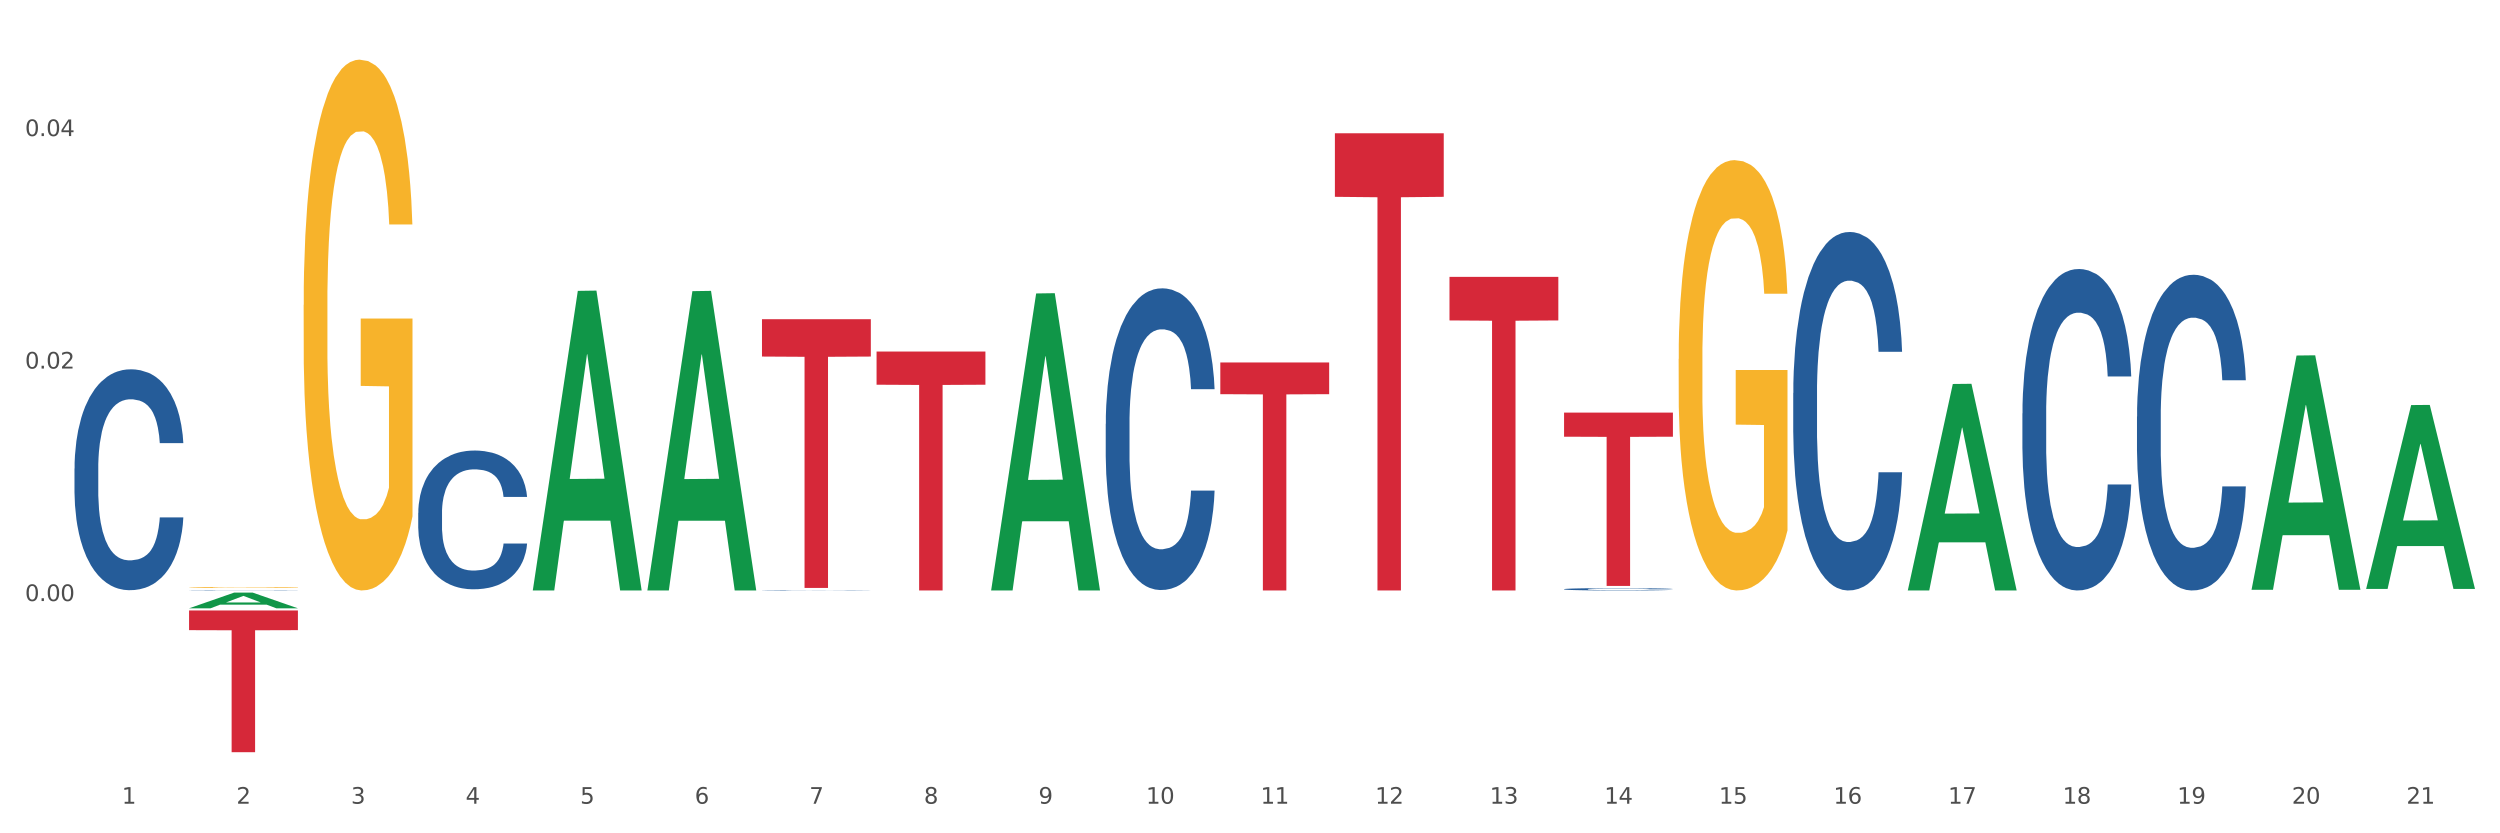 <?xml version="1.0" encoding="utf-8" standalone="no"?>
<!DOCTYPE svg PUBLIC "-//W3C//DTD SVG 1.1//EN"
  "http://www.w3.org/Graphics/SVG/1.1/DTD/svg11.dtd">
<svg xmlns:xlink="http://www.w3.org/1999/xlink" width="1080pt" height="360pt" viewBox="0 0 1080 360" xmlns="http://www.w3.org/2000/svg" version="1.1">
 <rect x="0" y="0" width="1080" height="360" fill="#333333" stroke="none"/>
 <defs>
  <style type="text/css">*{stroke-linejoin: round; stroke-linecap: butt}</style>
 </defs>
 <g id="figure_1">
  <g id="patch_1">
   <path d="M 0 360 
L 1080 360 
L 1080 0 
L 0 0 
z
" style="fill: #ffffff; stroke: #ffffff; stroke-linejoin: miter"/>
  </g>
  <g id="axes_1">
   <g id="matplotlib.axis_1">
    <g id="xtick_1">
     <g id="text_1">
      <!-- 1 -->
      <g style="fill: #4d4d4d" transform="translate(52.633 347.204) scale(0.096 -0.096)">
       <defs>
        <path id="DejaVuSans-31" d="M 794 531 
L 1825 531 
L 1825 4091 
L 703 3866 
L 703 4441 
L 1819 4666 
L 2450 4666 
L 2450 531 
L 3481 531 
L 3481 0 
L 794 0 
L 794 531 
z
" transform="scale(0.016)"/>
       </defs>
       <use xlink:href="#DejaVuSans-31"/>
      </g>
     </g>
    </g>
    <g id="xtick_2">
     <g id="text_2">
      <!-- 2 -->
      <g style="fill: #4d4d4d" transform="translate(102.133 347.204) scale(0.096 -0.096)">
       <defs>
        <path id="DejaVuSans-32" d="M 1228 531 
L 3431 531 
L 3431 0 
L 469 0 
L 469 531 
Q 828 903 1448 1529 
Q 2069 2156 2228 2338 
Q 2531 2678 2651 2914 
Q 2772 3150 2772 3378 
Q 2772 3750 2511 3984 
Q 2250 4219 1831 4219 
Q 1534 4219 1204 4116 
Q 875 4013 500 3803 
L 500 4441 
Q 881 4594 1212 4672 
Q 1544 4750 1819 4750 
Q 2544 4750 2975 4387 
Q 3406 4025 3406 3419 
Q 3406 3131 3298 2873 
Q 3191 2616 2906 2266 
Q 2828 2175 2409 1742 
Q 1991 1309 1228 531 
z
" transform="scale(0.016)"/>
       </defs>
       <use xlink:href="#DejaVuSans-32"/>
      </g>
     </g>
    </g>
    <g id="xtick_3">
     <g id="text_3">
      <!-- 3 -->
      <g style="fill: #4d4d4d" transform="translate(151.633 347.204) scale(0.096 -0.096)">
       <defs>
        <path id="DejaVuSans-33" d="M 2597 2516 
Q 3050 2419 3304 2112 
Q 3559 1806 3559 1356 
Q 3559 666 3084 287 
Q 2609 -91 1734 -91 
Q 1441 -91 1130 -33 
Q 819 25 488 141 
L 488 750 
Q 750 597 1062 519 
Q 1375 441 1716 441 
Q 2309 441 2620 675 
Q 2931 909 2931 1356 
Q 2931 1769 2642 2001 
Q 2353 2234 1838 2234 
L 1294 2234 
L 1294 2753 
L 1863 2753 
Q 2328 2753 2575 2939 
Q 2822 3125 2822 3475 
Q 2822 3834 2567 4026 
Q 2313 4219 1838 4219 
Q 1578 4219 1281 4162 
Q 984 4106 628 3988 
L 628 4550 
Q 988 4650 1302 4700 
Q 1616 4750 1894 4750 
Q 2613 4750 3031 4423 
Q 3450 4097 3450 3541 
Q 3450 3153 3228 2886 
Q 3006 2619 2597 2516 
z
" transform="scale(0.016)"/>
       </defs>
       <use xlink:href="#DejaVuSans-33"/>
      </g>
     </g>
    </g>
    <g id="xtick_4">
     <g id="text_4">
      <!-- 4 -->
      <g style="fill: #4d4d4d" transform="translate(201.133 347.204) scale(0.096 -0.096)">
       <defs>
        <path id="DejaVuSans-34" d="M 2419 4116 
L 825 1625 
L 2419 1625 
L 2419 4116 
z
M 2253 4666 
L 3047 4666 
L 3047 1625 
L 3713 1625 
L 3713 1100 
L 3047 1100 
L 3047 0 
L 2419 0 
L 2419 1100 
L 313 1100 
L 313 1709 
L 2253 4666 
z
" transform="scale(0.016)"/>
       </defs>
       <use xlink:href="#DejaVuSans-34"/>
      </g>
     </g>
    </g>
    <g id="xtick_5">
     <g id="text_5">
      <!-- 5 -->
      <g style="fill: #4d4d4d" transform="translate(250.633 347.204) scale(0.096 -0.096)">
       <defs>
        <path id="DejaVuSans-35" d="M 691 4666 
L 3169 4666 
L 3169 4134 
L 1269 4134 
L 1269 2991 
Q 1406 3038 1543 3061 
Q 1681 3084 1819 3084 
Q 2600 3084 3056 2656 
Q 3513 2228 3513 1497 
Q 3513 744 3044 326 
Q 2575 -91 1722 -91 
Q 1428 -91 1123 -41 
Q 819 9 494 109 
L 494 744 
Q 775 591 1075 516 
Q 1375 441 1709 441 
Q 2250 441 2565 725 
Q 2881 1009 2881 1497 
Q 2881 1984 2565 2268 
Q 2250 2553 1709 2553 
Q 1456 2553 1204 2497 
Q 953 2441 691 2322 
L 691 4666 
z
" transform="scale(0.016)"/>
       </defs>
       <use xlink:href="#DejaVuSans-35"/>
      </g>
     </g>
    </g>
    <g id="xtick_6">
     <g id="text_6">
      <!-- 6 -->
      <g style="fill: #4d4d4d" transform="translate(300.134 347.204) scale(0.096 -0.096)">
       <defs>
        <path id="DejaVuSans-36" d="M 2113 2584 
Q 1688 2584 1439 2293 
Q 1191 2003 1191 1497 
Q 1191 994 1439 701 
Q 1688 409 2113 409 
Q 2538 409 2786 701 
Q 3034 994 3034 1497 
Q 3034 2003 2786 2293 
Q 2538 2584 2113 2584 
z
M 3366 4563 
L 3366 3988 
Q 3128 4100 2886 4159 
Q 2644 4219 2406 4219 
Q 1781 4219 1451 3797 
Q 1122 3375 1075 2522 
Q 1259 2794 1537 2939 
Q 1816 3084 2150 3084 
Q 2853 3084 3261 2657 
Q 3669 2231 3669 1497 
Q 3669 778 3244 343 
Q 2819 -91 2113 -91 
Q 1303 -91 875 529 
Q 447 1150 447 2328 
Q 447 3434 972 4092 
Q 1497 4750 2381 4750 
Q 2619 4750 2861 4703 
Q 3103 4656 3366 4563 
z
" transform="scale(0.016)"/>
       </defs>
       <use xlink:href="#DejaVuSans-36"/>
      </g>
     </g>
    </g>
    <g id="xtick_7">
     <g id="text_7">
      <!-- 7 -->
      <g style="fill: #4d4d4d" transform="translate(349.634 347.204) scale(0.096 -0.096)">
       <defs>
        <path id="DejaVuSans-37" d="M 525 4666 
L 3525 4666 
L 3525 4397 
L 1831 0 
L 1172 0 
L 2766 4134 
L 525 4134 
L 525 4666 
z
" transform="scale(0.016)"/>
       </defs>
       <use xlink:href="#DejaVuSans-37"/>
      </g>
     </g>
    </g>
    <g id="xtick_8">
     <g id="text_8">
      <!-- 8 -->
      <g style="fill: #4d4d4d" transform="translate(399.134 347.204) scale(0.096 -0.096)">
       <defs>
        <path id="DejaVuSans-38" d="M 2034 2216 
Q 1584 2216 1326 1975 
Q 1069 1734 1069 1313 
Q 1069 891 1326 650 
Q 1584 409 2034 409 
Q 2484 409 2743 651 
Q 3003 894 3003 1313 
Q 3003 1734 2745 1975 
Q 2488 2216 2034 2216 
z
M 1403 2484 
Q 997 2584 770 2862 
Q 544 3141 544 3541 
Q 544 4100 942 4425 
Q 1341 4750 2034 4750 
Q 2731 4750 3128 4425 
Q 3525 4100 3525 3541 
Q 3525 3141 3298 2862 
Q 3072 2584 2669 2484 
Q 3125 2378 3379 2068 
Q 3634 1759 3634 1313 
Q 3634 634 3220 271 
Q 2806 -91 2034 -91 
Q 1263 -91 848 271 
Q 434 634 434 1313 
Q 434 1759 690 2068 
Q 947 2378 1403 2484 
z
M 1172 3481 
Q 1172 3119 1398 2916 
Q 1625 2713 2034 2713 
Q 2441 2713 2670 2916 
Q 2900 3119 2900 3481 
Q 2900 3844 2670 4047 
Q 2441 4250 2034 4250 
Q 1625 4250 1398 4047 
Q 1172 3844 1172 3481 
z
" transform="scale(0.016)"/>
       </defs>
       <use xlink:href="#DejaVuSans-38"/>
      </g>
     </g>
    </g>
    <g id="xtick_9">
     <g id="text_9">
      <!-- 9 -->
      <g style="fill: #4d4d4d" transform="translate(448.634 347.204) scale(0.096 -0.096)">
       <defs>
        <path id="DejaVuSans-39" d="M 703 97 
L 703 672 
Q 941 559 1184 500 
Q 1428 441 1663 441 
Q 2288 441 2617 861 
Q 2947 1281 2994 2138 
Q 2813 1869 2534 1725 
Q 2256 1581 1919 1581 
Q 1219 1581 811 2004 
Q 403 2428 403 3163 
Q 403 3881 828 4315 
Q 1253 4750 1959 4750 
Q 2769 4750 3195 4129 
Q 3622 3509 3622 2328 
Q 3622 1225 3098 567 
Q 2575 -91 1691 -91 
Q 1453 -91 1209 -44 
Q 966 3 703 97 
z
M 1959 2075 
Q 2384 2075 2632 2365 
Q 2881 2656 2881 3163 
Q 2881 3666 2632 3958 
Q 2384 4250 1959 4250 
Q 1534 4250 1286 3958 
Q 1038 3666 1038 3163 
Q 1038 2656 1286 2365 
Q 1534 2075 1959 2075 
z
" transform="scale(0.016)"/>
       </defs>
       <use xlink:href="#DejaVuSans-39"/>
      </g>
     </g>
    </g>
    <g id="xtick_10">
     <g id="text_10">
      <!-- 10 -->
      <g style="fill: #4d4d4d" transform="translate(495.079 347.204) scale(0.096 -0.096)">
       <defs>
        <path id="DejaVuSans-30" d="M 2034 4250 
Q 1547 4250 1301 3770 
Q 1056 3291 1056 2328 
Q 1056 1369 1301 889 
Q 1547 409 2034 409 
Q 2525 409 2770 889 
Q 3016 1369 3016 2328 
Q 3016 3291 2770 3770 
Q 2525 4250 2034 4250 
z
M 2034 4750 
Q 2819 4750 3233 4129 
Q 3647 3509 3647 2328 
Q 3647 1150 3233 529 
Q 2819 -91 2034 -91 
Q 1250 -91 836 529 
Q 422 1150 422 2328 
Q 422 3509 836 4129 
Q 1250 4750 2034 4750 
z
" transform="scale(0.016)"/>
       </defs>
       <use xlink:href="#DejaVuSans-31"/>
       <use xlink:href="#DejaVuSans-30" transform="translate(63.623 0)"/>
      </g>
     </g>
    </g>
    <g id="xtick_11">
     <g id="text_11">
      <!-- 11 -->
      <g style="fill: #4d4d4d" transform="translate(544.58 347.204) scale(0.096 -0.096)">
       <use xlink:href="#DejaVuSans-31"/>
       <use xlink:href="#DejaVuSans-31" transform="translate(63.623 0)"/>
      </g>
     </g>
    </g>
    <g id="xtick_12">
     <g id="text_12">
      <!-- 12 -->
      <g style="fill: #4d4d4d" transform="translate(594.08 347.204) scale(0.096 -0.096)">
       <use xlink:href="#DejaVuSans-31"/>
       <use xlink:href="#DejaVuSans-32" transform="translate(63.623 0)"/>
      </g>
     </g>
    </g>
    <g id="xtick_13">
     <g id="text_13">
      <!-- 13 -->
      <g style="fill: #4d4d4d" transform="translate(643.58 347.204) scale(0.096 -0.096)">
       <use xlink:href="#DejaVuSans-31"/>
       <use xlink:href="#DejaVuSans-33" transform="translate(63.623 0)"/>
      </g>
     </g>
    </g>
    <g id="xtick_14">
     <g id="text_14">
      <!-- 14 -->
      <g style="fill: #4d4d4d" transform="translate(693.08 347.204) scale(0.096 -0.096)">
       <use xlink:href="#DejaVuSans-31"/>
       <use xlink:href="#DejaVuSans-34" transform="translate(63.623 0)"/>
      </g>
     </g>
    </g>
    <g id="xtick_15">
     <g id="text_15">
      <!-- 15 -->
      <g style="fill: #4d4d4d" transform="translate(742.58 347.204) scale(0.096 -0.096)">
       <use xlink:href="#DejaVuSans-31"/>
       <use xlink:href="#DejaVuSans-35" transform="translate(63.623 0)"/>
      </g>
     </g>
    </g>
    <g id="xtick_16">
     <g id="text_16">
      <!-- 16 -->
      <g style="fill: #4d4d4d" transform="translate(792.08 347.204) scale(0.096 -0.096)">
       <use xlink:href="#DejaVuSans-31"/>
       <use xlink:href="#DejaVuSans-36" transform="translate(63.623 0)"/>
      </g>
     </g>
    </g>
    <g id="xtick_17">
     <g id="text_17">
      <!-- 17 -->
      <g style="fill: #4d4d4d" transform="translate(841.58 347.204) scale(0.096 -0.096)">
       <use xlink:href="#DejaVuSans-31"/>
       <use xlink:href="#DejaVuSans-37" transform="translate(63.623 0)"/>
      </g>
     </g>
    </g>
    <g id="xtick_18">
     <g id="text_18">
      <!-- 18 -->
      <g style="fill: #4d4d4d" transform="translate(891.08 347.204) scale(0.096 -0.096)">
       <use xlink:href="#DejaVuSans-31"/>
       <use xlink:href="#DejaVuSans-38" transform="translate(63.623 0)"/>
      </g>
     </g>
    </g>
    <g id="xtick_19">
     <g id="text_19">
      <!-- 19 -->
      <g style="fill: #4d4d4d" transform="translate(940.58 347.204) scale(0.096 -0.096)">
       <use xlink:href="#DejaVuSans-31"/>
       <use xlink:href="#DejaVuSans-39" transform="translate(63.623 0)"/>
      </g>
     </g>
    </g>
    <g id="xtick_20">
     <g id="text_20">
      <!-- 20 -->
      <g style="fill: #4d4d4d" transform="translate(990.08 347.204) scale(0.096 -0.096)">
       <use xlink:href="#DejaVuSans-32"/>
       <use xlink:href="#DejaVuSans-30" transform="translate(63.623 0)"/>
      </g>
     </g>
    </g>
    <g id="xtick_21">
     <g id="text_21">
      <!-- 21 -->
      <g style="fill: #4d4d4d" transform="translate(1039.58 347.204) scale(0.096 -0.096)">
       <use xlink:href="#DejaVuSans-32"/>
       <use xlink:href="#DejaVuSans-31" transform="translate(63.623 0)"/>
      </g>
     </g>
    </g>
    <g id="xtick_22"/>
    <g id="xtick_23"/>
    <g id="xtick_24"/>
    <g id="xtick_25"/>
    <g id="xtick_26"/>
    <g id="xtick_27"/>
    <g id="xtick_28"/>
    <g id="xtick_29"/>
    <g id="xtick_30"/>
    <g id="xtick_31"/>
    <g id="xtick_32"/>
    <g id="xtick_33"/>
    <g id="xtick_34"/>
    <g id="xtick_35"/>
    <g id="xtick_36"/>
    <g id="xtick_37"/>
    <g id="xtick_38"/>
    <g id="xtick_39"/>
    <g id="xtick_40"/>
    <g id="xtick_41"/>
   </g>
   <g id="matplotlib.axis_2">
    <g id="ytick_1">
     <g id="text_22">
      <!-- 0.00 -->
      <g style="fill: #4d4d4d" transform="translate(10.8 259.654) scale(0.096 -0.096)">
       <defs>
        <path id="DejaVuSans-2e" d="M 684 794 
L 1344 794 
L 1344 0 
L 684 0 
L 684 794 
z
" transform="scale(0.016)"/>
       </defs>
       <use xlink:href="#DejaVuSans-30"/>
       <use xlink:href="#DejaVuSans-2e" transform="translate(63.623 0)"/>
       <use xlink:href="#DejaVuSans-30" transform="translate(95.41 0)"/>
       <use xlink:href="#DejaVuSans-30" transform="translate(159.033 0)"/>
      </g>
     </g>
    </g>
    <g id="ytick_2">
     <g id="text_23">
      <!-- 0.02 -->
      <g style="fill: #4d4d4d" transform="translate(10.8 159.221) scale(0.096 -0.096)">
       <use xlink:href="#DejaVuSans-30"/>
       <use xlink:href="#DejaVuSans-2e" transform="translate(63.623 0)"/>
       <use xlink:href="#DejaVuSans-30" transform="translate(95.41 0)"/>
       <use xlink:href="#DejaVuSans-32" transform="translate(159.033 0)"/>
      </g>
     </g>
    </g>
    <g id="ytick_3">
     <g id="text_24">
      <!-- 0.04 -->
      <g style="fill: #4d4d4d" transform="translate(10.8 58.788) scale(0.096 -0.096)">
       <use xlink:href="#DejaVuSans-30"/>
       <use xlink:href="#DejaVuSans-2e" transform="translate(63.623 0)"/>
       <use xlink:href="#DejaVuSans-30" transform="translate(95.41 0)"/>
       <use xlink:href="#DejaVuSans-34" transform="translate(159.033 0)"/>
      </g>
     </g>
    </g>
    <g id="ytick_4"/>
    <g id="ytick_5"/>
    <g id="ytick_6"/>
   </g>
   <g id="PolyCollection_1">
    <path d="M 81.675 262.78 
L 81.723 262.773 
L 101.115 256.014 
L 109.163 256.007 
L 128.7 262.793 
L 119.392 262.793 
L 115.174 261.212 
L 95.152 261.212 
L 95.007 261.238 
L 90.935 262.793 
L 81.675 262.793 
L 81.675 262.78 
L 97.673 260.27 
L 112.653 260.263 
L 105.236 257.453 
L 105.139 257.441 
L 105.042 257.46 
L 97.625 260.263 
L 97.673 260.27 
L 81.675 262.78 
z
" clip-path="url(#pca3cbfcda7)" style="fill: #109648"/>
    <path d="M 675.675 254.519 
L 675.731 254.518 
L 675.731 254.491 
L 675.897 254.455 
L 676.509 254.39 
L 677.287 254.34 
L 678.621 254.281 
L 679.344 254.257 
L 680.289 254.23 
L 682.234 254.185 
L 684.457 254.148 
L 686.014 254.127 
L 687.181 254.114 
L 689.794 254.09 
L 691.294 254.08 
L 692.851 254.071 
L 694.185 254.066 
L 696.408 254.059 
L 698.187 254.056 
L 700.244 254.055 
L 701.967 254.056 
L 704.246 254.06 
L 707.581 254.071 
L 708.859 254.078 
L 710.582 254.089 
L 712.361 254.104 
L 713.806 254.119 
L 715.474 254.141 
L 717.197 254.169 
L 718.865 254.205 
L 720.032 254.238 
L 720.977 254.273 
L 721.811 254.315 
L 722.422 254.361 
L 722.7 254.4 
L 712.528 254.4 
L 712.25 254.365 
L 711.694 254.327 
L 711.138 254.302 
L 710.527 254.281 
L 709.582 254.258 
L 708.748 254.243 
L 707.359 254.225 
L 706.08 254.214 
L 705.024 254.207 
L 703.745 254.201 
L 701.022 254.196 
L 699.076 254.196 
L 697.853 254.198 
L 696.353 254.202 
L 695.074 254.209 
L 693.573 254.22 
L 692.406 254.232 
L 691.239 254.248 
L 690.572 254.26 
L 689.571 254.28 
L 688.904 254.297 
L 688.015 254.327 
L 687.515 254.347 
L 686.625 254.401 
L 686.236 254.44 
L 686.069 254.468 
L 685.958 254.498 
L 685.958 254.645 
L 686.292 254.711 
L 686.57 254.739 
L 687.014 254.771 
L 687.848 254.812 
L 689.071 254.853 
L 690.349 254.882 
L 691.406 254.9 
L 692.406 254.913 
L 693.407 254.923 
L 694.63 254.933 
L 695.63 254.938 
L 697.131 254.944 
L 698.91 254.947 
L 700.299 254.947 
L 703.134 254.942 
L 704.413 254.937 
L 705.635 254.931 
L 706.969 254.921 
L 708.026 254.909 
L 708.637 254.901 
L 709.638 254.883 
L 710.416 254.864 
L 711.083 254.842 
L 711.527 254.824 
L 712.028 254.795 
L 712.417 254.763 
L 712.528 254.746 
L 722.7 254.746 
L 722.478 254.78 
L 722.089 254.813 
L 721.31 254.857 
L 720.699 254.883 
L 719.754 254.914 
L 718.753 254.94 
L 717.364 254.969 
L 716.085 254.991 
L 714.751 255.01 
L 713.306 255.027 
L 710.694 255.05 
L 709.749 255.057 
L 707.748 255.068 
L 706.191 255.075 
L 703.912 255.082 
L 701.578 255.085 
L 699.132 255.086 
L 696.964 255.084 
L 694.574 255.079 
L 693.073 255.073 
L 691.406 255.065 
L 689.46 255.051 
L 687.626 255.035 
L 685.903 255.017 
L 684.291 254.995 
L 682.79 254.97 
L 680.844 254.93 
L 679.399 254.89 
L 678.343 254.854 
L 677.62 254.823 
L 676.898 254.783 
L 676.509 254.756 
L 675.897 254.69 
L 675.675 254.629 
L 675.675 254.519 
z
" clip-path="url(#pca3cbfcda7)" style="fill: #255c99"/>
    <path d="M 477.675 183.122 
L 477.731 183.002 
L 477.731 179.67 
L 477.897 175.146 
L 478.509 166.814 
L 479.287 160.505 
L 480.621 153.125 
L 481.344 150.03 
L 482.289 146.578 
L 484.234 140.983 
L 486.457 136.222 
L 488.014 133.603 
L 489.181 131.937 
L 491.794 128.961 
L 493.294 127.651 
L 494.851 126.58 
L 496.185 125.866 
L 498.408 125.033 
L 500.187 124.676 
L 502.244 124.557 
L 503.967 124.676 
L 506.246 125.152 
L 509.581 126.58 
L 510.859 127.413 
L 512.582 128.842 
L 514.361 130.746 
L 515.806 132.651 
L 517.474 135.389 
L 519.197 138.96 
L 520.865 143.483 
L 522.032 147.649 
L 522.977 152.054 
L 523.811 157.41 
L 524.422 163.243 
L 524.7 168.123 
L 514.528 168.123 
L 514.25 163.719 
L 513.694 158.958 
L 513.138 155.744 
L 512.527 153.125 
L 511.582 150.149 
L 510.748 148.244 
L 509.359 145.983 
L 508.08 144.554 
L 507.024 143.721 
L 505.745 143.007 
L 503.022 142.293 
L 501.076 142.293 
L 499.853 142.531 
L 498.353 143.126 
L 497.074 143.959 
L 495.573 145.388 
L 494.406 146.935 
L 493.239 148.959 
L 492.572 150.387 
L 491.571 153.006 
L 490.904 155.148 
L 490.015 158.838 
L 489.515 161.457 
L 488.625 168.242 
L 488.236 173.242 
L 488.069 176.694 
L 487.958 180.503 
L 487.958 199.072 
L 488.292 207.405 
L 488.57 210.976 
L 489.014 215.023 
L 489.848 220.26 
L 491.071 225.379 
L 492.349 229.069 
L 493.406 231.331 
L 494.406 232.997 
L 495.407 234.306 
L 496.63 235.497 
L 497.63 236.211 
L 499.131 236.925 
L 500.91 237.282 
L 502.299 237.282 
L 505.134 236.687 
L 506.413 236.092 
L 507.635 235.259 
L 508.969 233.949 
L 510.026 232.521 
L 510.637 231.45 
L 511.637 229.188 
L 512.416 226.807 
L 513.083 224.069 
L 513.527 221.689 
L 514.028 218.118 
L 514.417 214.071 
L 514.528 211.928 
L 524.7 211.928 
L 524.478 216.213 
L 524.089 220.379 
L 523.31 225.974 
L 522.699 229.188 
L 521.754 233.116 
L 520.753 236.449 
L 519.364 240.139 
L 518.085 242.877 
L 516.751 245.258 
L 515.306 247.4 
L 512.694 250.376 
L 511.749 251.209 
L 509.748 252.638 
L 508.191 253.471 
L 505.912 254.304 
L 503.578 254.78 
L 501.132 254.899 
L 498.964 254.661 
L 496.574 253.947 
L 495.073 253.233 
L 493.406 252.162 
L 491.46 250.495 
L 489.626 248.471 
L 487.903 246.091 
L 486.291 243.353 
L 484.79 240.258 
L 482.844 235.14 
L 481.399 230.14 
L 480.343 225.498 
L 479.62 221.57 
L 478.898 216.57 
L 478.509 213.118 
L 477.897 204.786 
L 477.675 197.049 
L 477.675 183.122 
z
" clip-path="url(#pca3cbfcda7)" style="fill: #255c99"/>
    <path d="M 329.175 254.98 
L 329.231 254.98 
L 329.231 254.975 
L 329.397 254.968 
L 330.009 254.956 
L 330.787 254.947 
L 332.121 254.936 
L 332.844 254.931 
L 333.789 254.926 
L 335.734 254.918 
L 337.957 254.911 
L 339.514 254.907 
L 340.681 254.905 
L 343.294 254.9 
L 344.794 254.898 
L 346.351 254.897 
L 347.685 254.896 
L 349.908 254.895 
L 351.687 254.894 
L 353.744 254.894 
L 355.467 254.894 
L 357.746 254.895 
L 361.081 254.897 
L 362.359 254.898 
L 364.082 254.9 
L 365.861 254.903 
L 367.306 254.906 
L 368.974 254.91 
L 370.697 254.915 
L 372.365 254.922 
L 373.532 254.928 
L 374.477 254.934 
L 375.311 254.942 
L 375.922 254.951 
L 376.2 254.958 
L 366.028 254.958 
L 365.75 254.952 
L 365.194 254.945 
L 364.638 254.94 
L 364.027 254.936 
L 363.082 254.932 
L 362.248 254.929 
L 360.859 254.925 
L 359.58 254.923 
L 358.524 254.922 
L 357.245 254.921 
L 354.522 254.92 
L 352.576 254.92 
L 351.353 254.92 
L 349.853 254.921 
L 348.574 254.922 
L 347.073 254.925 
L 345.906 254.927 
L 344.739 254.93 
L 344.072 254.932 
L 343.071 254.936 
L 342.404 254.939 
L 341.515 254.944 
L 341.015 254.948 
L 340.125 254.958 
L 339.736 254.966 
L 339.569 254.971 
L 339.458 254.976 
L 339.458 255.004 
L 339.792 255.016 
L 340.07 255.021 
L 340.514 255.027 
L 341.348 255.035 
L 342.571 255.043 
L 343.849 255.048 
L 344.906 255.051 
L 345.906 255.054 
L 346.907 255.056 
L 348.13 255.058 
L 349.13 255.059 
L 350.631 255.06 
L 352.41 255.06 
L 353.799 255.06 
L 356.634 255.059 
L 357.913 255.058 
L 359.135 255.057 
L 360.469 255.055 
L 361.526 255.053 
L 362.137 255.052 
L 363.137 255.048 
L 363.916 255.045 
L 364.583 255.041 
L 365.027 255.037 
L 365.528 255.032 
L 365.917 255.026 
L 366.028 255.023 
L 376.2 255.023 
L 375.978 255.029 
L 375.589 255.035 
L 374.81 255.044 
L 374.199 255.048 
L 373.254 255.054 
L 372.253 255.059 
L 370.864 255.064 
L 369.585 255.068 
L 368.251 255.072 
L 366.806 255.075 
L 364.194 255.08 
L 363.249 255.081 
L 361.248 255.083 
L 359.691 255.084 
L 357.412 255.085 
L 355.078 255.086 
L 352.632 255.086 
L 350.464 255.086 
L 348.074 255.085 
L 346.573 255.084 
L 344.906 255.082 
L 342.96 255.08 
L 341.126 255.077 
L 339.403 255.073 
L 337.791 255.069 
L 336.29 255.065 
L 334.344 255.057 
L 332.899 255.05 
L 331.843 255.043 
L 331.12 255.037 
L 330.398 255.03 
L 330.009 255.025 
L 329.397 255.012 
L 329.175 255.001 
L 329.175 254.98 
z
" clip-path="url(#pca3cbfcda7)" style="fill: #255c99"/>
    <path d="M 180.675 221.565 
L 180.731 221.511 
L 180.731 219.978 
L 180.897 217.897 
L 181.509 214.065 
L 182.287 211.163 
L 183.621 207.769 
L 184.344 206.346 
L 185.289 204.758 
L 187.234 202.185 
L 189.457 199.995 
L 191.014 198.791 
L 192.181 198.024 
L 194.794 196.655 
L 196.294 196.053 
L 197.851 195.56 
L 199.185 195.232 
L 201.408 194.849 
L 203.187 194.685 
L 205.244 194.63 
L 206.967 194.685 
L 209.246 194.904 
L 212.581 195.56 
L 213.859 195.944 
L 215.582 196.601 
L 217.361 197.477 
L 218.806 198.353 
L 220.474 199.612 
L 222.197 201.254 
L 223.865 203.335 
L 225.032 205.251 
L 225.977 207.276 
L 226.811 209.74 
L 227.422 212.423 
L 227.7 214.667 
L 217.528 214.667 
L 217.25 212.642 
L 216.694 210.452 
L 216.138 208.973 
L 215.527 207.769 
L 214.582 206.4 
L 213.748 205.524 
L 212.359 204.484 
L 211.08 203.827 
L 210.024 203.444 
L 208.745 203.116 
L 206.022 202.787 
L 204.076 202.787 
L 202.853 202.897 
L 201.353 203.17 
L 200.074 203.554 
L 198.573 204.211 
L 197.406 204.922 
L 196.239 205.853 
L 195.572 206.51 
L 194.571 207.714 
L 193.904 208.7 
L 193.015 210.397 
L 192.515 211.601 
L 191.625 214.722 
L 191.236 217.021 
L 191.069 218.609 
L 190.958 220.361 
L 190.958 228.901 
L 191.292 232.734 
L 191.57 234.376 
L 192.014 236.237 
L 192.848 238.646 
L 194.071 241 
L 195.349 242.698 
L 196.406 243.738 
L 197.406 244.504 
L 198.407 245.106 
L 199.63 245.654 
L 200.63 245.982 
L 202.131 246.311 
L 203.91 246.475 
L 205.299 246.475 
L 208.134 246.201 
L 209.412 245.928 
L 210.635 245.544 
L 211.969 244.942 
L 213.026 244.285 
L 213.637 243.793 
L 214.637 242.752 
L 215.416 241.657 
L 216.083 240.398 
L 216.527 239.303 
L 217.028 237.661 
L 217.417 235.799 
L 217.528 234.814 
L 227.7 234.814 
L 227.478 236.785 
L 227.089 238.701 
L 226.31 241.274 
L 225.699 242.752 
L 224.754 244.559 
L 223.753 246.092 
L 222.364 247.789 
L 221.085 249.048 
L 219.751 250.143 
L 218.306 251.129 
L 215.694 252.497 
L 214.749 252.881 
L 212.748 253.537 
L 211.191 253.921 
L 208.912 254.304 
L 206.578 254.523 
L 204.132 254.578 
L 201.964 254.468 
L 199.574 254.14 
L 198.073 253.811 
L 196.406 253.319 
L 194.46 252.552 
L 192.626 251.621 
L 190.903 250.526 
L 189.291 249.267 
L 187.79 247.844 
L 185.844 245.49 
L 184.399 243.19 
L 183.343 241.055 
L 182.62 239.249 
L 181.898 236.949 
L 181.509 235.362 
L 180.897 231.529 
L 180.675 227.971 
L 180.675 221.565 
z
" clip-path="url(#pca3cbfcda7)" style="fill: #255c99"/>
    <path d="M 81.675 255.002 
L 81.731 255.001 
L 81.731 254.997 
L 81.897 254.992 
L 82.509 254.982 
L 83.287 254.975 
L 84.621 254.966 
L 85.344 254.963 
L 86.289 254.958 
L 88.234 254.952 
L 90.457 254.946 
L 92.014 254.943 
L 93.181 254.941 
L 95.794 254.938 
L 97.294 254.936 
L 98.851 254.935 
L 100.185 254.934 
L 102.408 254.933 
L 104.187 254.933 
L 106.244 254.932 
L 107.967 254.933 
L 110.246 254.933 
L 113.581 254.935 
L 114.859 254.936 
L 116.582 254.938 
L 118.361 254.94 
L 119.806 254.942 
L 121.474 254.945 
L 123.197 254.949 
L 124.865 254.955 
L 126.032 254.96 
L 126.977 254.965 
L 127.811 254.971 
L 128.422 254.978 
L 128.7 254.984 
L 118.528 254.984 
L 118.25 254.979 
L 117.694 254.973 
L 117.138 254.969 
L 116.527 254.966 
L 115.582 254.963 
L 114.748 254.96 
L 113.359 254.958 
L 112.08 254.956 
L 111.024 254.955 
L 109.745 254.954 
L 107.022 254.953 
L 105.076 254.953 
L 103.853 254.954 
L 102.353 254.954 
L 101.074 254.955 
L 99.573 254.957 
L 98.406 254.959 
L 97.239 254.961 
L 96.572 254.963 
L 95.571 254.966 
L 94.904 254.969 
L 94.015 254.973 
L 93.515 254.976 
L 92.625 254.984 
L 92.236 254.99 
L 92.069 254.994 
L 91.958 254.998 
L 91.958 255.02 
L 92.292 255.03 
L 92.57 255.034 
L 93.014 255.039 
L 93.848 255.045 
L 95.071 255.051 
L 96.349 255.056 
L 97.406 255.058 
L 98.406 255.06 
L 99.407 255.062 
L 100.63 255.063 
L 101.63 255.064 
L 103.131 255.065 
L 104.91 255.065 
L 106.299 255.065 
L 109.134 255.065 
L 110.412 255.064 
L 111.635 255.063 
L 112.969 255.062 
L 114.026 255.06 
L 114.637 255.059 
L 115.638 255.056 
L 116.416 255.053 
L 117.083 255.05 
L 117.527 255.047 
L 118.028 255.043 
L 118.417 255.038 
L 118.528 255.036 
L 128.7 255.036 
L 128.478 255.041 
L 128.089 255.046 
L 127.31 255.052 
L 126.699 255.056 
L 125.754 255.061 
L 124.753 255.064 
L 123.364 255.069 
L 122.085 255.072 
L 120.751 255.075 
L 119.306 255.077 
L 116.694 255.081 
L 115.749 255.082 
L 113.748 255.084 
L 112.191 255.085 
L 109.912 255.086 
L 107.578 255.086 
L 105.132 255.086 
L 102.964 255.086 
L 100.574 255.085 
L 99.073 255.084 
L 97.406 255.083 
L 95.46 255.081 
L 93.626 255.079 
L 91.903 255.076 
L 90.291 255.073 
L 88.79 255.069 
L 86.844 255.063 
L 85.399 255.057 
L 84.343 255.052 
L 83.62 255.047 
L 82.898 255.041 
L 82.509 255.037 
L 81.897 255.027 
L 81.675 255.018 
L 81.675 255.002 
z
" clip-path="url(#pca3cbfcda7)" style="fill: #255c99"/>
    <path d="M 32.175 202.417 
L 32.231 202.33 
L 32.231 199.889 
L 32.397 196.578 
L 33.009 190.477 
L 33.787 185.858 
L 35.121 180.454 
L 35.844 178.188 
L 36.789 175.661 
L 38.734 171.565 
L 40.957 168.079 
L 42.514 166.161 
L 43.681 164.941 
L 46.294 162.762 
L 47.794 161.804 
L 49.351 161.019 
L 50.685 160.496 
L 52.908 159.886 
L 54.687 159.625 
L 56.744 159.538 
L 58.467 159.625 
L 60.746 159.974 
L 64.081 161.019 
L 65.359 161.629 
L 67.082 162.675 
L 68.861 164.07 
L 70.306 165.464 
L 71.974 167.469 
L 73.697 170.083 
L 75.365 173.395 
L 76.532 176.445 
L 77.477 179.67 
L 78.311 183.592 
L 78.922 187.862 
L 79.2 191.436 
L 69.028 191.436 
L 68.75 188.211 
L 68.194 184.725 
L 67.638 182.372 
L 67.027 180.454 
L 66.082 178.276 
L 65.248 176.881 
L 63.859 175.225 
L 62.58 174.179 
L 61.524 173.569 
L 60.245 173.046 
L 57.522 172.524 
L 55.576 172.524 
L 54.353 172.698 
L 52.853 173.134 
L 51.574 173.744 
L 50.073 174.79 
L 48.906 175.922 
L 47.739 177.404 
L 47.072 178.45 
L 46.071 180.367 
L 45.404 181.936 
L 44.515 184.638 
L 44.015 186.555 
L 43.125 191.523 
L 42.736 195.183 
L 42.569 197.711 
L 42.458 200.5 
L 42.458 214.095 
L 42.792 220.196 
L 43.07 222.811 
L 43.514 225.774 
L 44.348 229.609 
L 45.571 233.356 
L 46.849 236.058 
L 47.906 237.714 
L 48.906 238.934 
L 49.907 239.893 
L 51.13 240.764 
L 52.13 241.287 
L 53.631 241.81 
L 55.41 242.071 
L 56.799 242.071 
L 59.634 241.636 
L 60.913 241.2 
L 62.135 240.59 
L 63.469 239.631 
L 64.526 238.585 
L 65.137 237.801 
L 66.138 236.145 
L 66.916 234.402 
L 67.583 232.397 
L 68.027 230.654 
L 68.528 228.04 
L 68.917 225.077 
L 69.028 223.508 
L 79.2 223.508 
L 78.978 226.645 
L 78.589 229.696 
L 77.81 233.792 
L 77.199 236.145 
L 76.254 239.021 
L 75.253 241.461 
L 73.864 244.163 
L 72.585 246.168 
L 71.251 247.911 
L 69.806 249.479 
L 67.194 251.658 
L 66.249 252.268 
L 64.248 253.314 
L 62.691 253.924 
L 60.412 254.534 
L 58.078 254.883 
L 55.632 254.97 
L 53.464 254.796 
L 51.074 254.273 
L 49.573 253.75 
L 47.906 252.965 
L 45.96 251.745 
L 44.126 250.264 
L 42.403 248.521 
L 40.791 246.516 
L 39.29 244.25 
L 37.344 240.503 
L 35.899 236.842 
L 34.843 233.443 
L 34.12 230.567 
L 33.398 226.907 
L 33.009 224.379 
L 32.397 218.279 
L 32.175 212.614 
L 32.175 202.417 
z
" clip-path="url(#pca3cbfcda7)" style="fill: #255c99"/>
    <path d="M 774.675 169.8 
L 774.731 169.659 
L 774.731 165.699 
L 774.897 160.324 
L 775.509 150.424 
L 776.287 142.928 
L 777.621 134.158 
L 778.344 130.481 
L 779.289 126.38 
L 781.234 119.732 
L 783.457 114.075 
L 785.014 110.963 
L 786.181 108.983 
L 788.794 105.447 
L 790.294 103.891 
L 791.851 102.618 
L 793.185 101.77 
L 795.408 100.78 
L 797.187 100.355 
L 799.244 100.214 
L 800.967 100.355 
L 803.246 100.921 
L 806.581 102.618 
L 807.859 103.608 
L 809.582 105.306 
L 811.361 107.569 
L 812.806 109.832 
L 814.474 113.085 
L 816.197 117.328 
L 817.865 122.702 
L 819.032 127.652 
L 819.977 132.886 
L 820.811 139.25 
L 821.422 146.181 
L 821.7 151.979 
L 811.528 151.979 
L 811.25 146.746 
L 810.694 141.089 
L 810.138 137.27 
L 809.527 134.158 
L 808.582 130.623 
L 807.748 128.36 
L 806.359 125.672 
L 805.08 123.975 
L 804.024 122.985 
L 802.745 122.136 
L 800.022 121.288 
L 798.076 121.288 
L 796.853 121.571 
L 795.353 122.278 
L 794.074 123.268 
L 792.573 124.965 
L 791.406 126.804 
L 790.239 129.208 
L 789.572 130.905 
L 788.571 134.017 
L 787.904 136.563 
L 787.015 140.947 
L 786.515 144.059 
L 785.625 152.121 
L 785.236 158.061 
L 785.069 162.163 
L 784.958 166.689 
L 784.958 188.753 
L 785.292 198.653 
L 785.57 202.896 
L 786.014 207.705 
L 786.848 213.928 
L 788.071 220.01 
L 789.349 224.395 
L 790.406 227.082 
L 791.406 229.062 
L 792.407 230.618 
L 793.63 232.032 
L 794.63 232.881 
L 796.131 233.729 
L 797.91 234.154 
L 799.299 234.154 
L 802.134 233.447 
L 803.413 232.739 
L 804.635 231.749 
L 805.969 230.193 
L 807.026 228.496 
L 807.637 227.223 
L 808.638 224.536 
L 809.416 221.707 
L 810.083 218.454 
L 810.527 215.626 
L 811.028 211.383 
L 811.417 206.574 
L 811.528 204.028 
L 821.7 204.028 
L 821.478 209.12 
L 821.089 214.07 
L 820.31 220.717 
L 819.699 224.536 
L 818.754 229.203 
L 817.753 233.164 
L 816.364 237.548 
L 815.085 240.801 
L 813.751 243.63 
L 812.306 246.176 
L 809.694 249.712 
L 808.749 250.702 
L 806.748 252.399 
L 805.191 253.389 
L 802.912 254.379 
L 800.578 254.945 
L 798.132 255.086 
L 795.964 254.803 
L 793.574 253.955 
L 792.073 253.106 
L 790.406 251.833 
L 788.46 249.853 
L 786.626 247.449 
L 784.903 244.62 
L 783.291 241.367 
L 781.79 237.69 
L 779.844 231.608 
L 778.399 225.668 
L 777.343 220.152 
L 776.62 215.484 
L 775.898 209.544 
L 775.509 205.442 
L 774.897 195.542 
L 774.675 186.348 
L 774.675 169.8 
z
" clip-path="url(#pca3cbfcda7)" style="fill: #255c99"/>
    <path d="M 81.675 263.714 
L 128.7 263.714 
L 128.7 272.223 
L 110.202 272.281 
L 110.202 324.95 
L 100.062 324.95 
L 100.062 272.281 
L 81.675 272.223 
L 81.675 263.771 
L 81.675 263.714 
z
" clip-path="url(#pca3cbfcda7)" style="fill: #d62839"/>
    <path d="M 378.675 151.855 
L 425.7 151.855 
L 425.7 166.198 
L 407.202 166.295 
L 407.202 255.067 
L 397.062 255.067 
L 397.062 166.295 
L 378.675 166.198 
L 378.675 151.951 
L 378.675 151.855 
z
" clip-path="url(#pca3cbfcda7)" style="fill: #d62839"/>
    <path d="M 527.175 156.593 
L 574.2 156.593 
L 574.2 170.281 
L 555.702 170.373 
L 555.702 255.086 
L 545.562 255.086 
L 545.562 170.373 
L 527.175 170.281 
L 527.175 156.686 
L 527.175 156.593 
z
" clip-path="url(#pca3cbfcda7)" style="fill: #d62839"/>
    <path d="M 576.675 57.577 
L 623.7 57.577 
L 623.7 85.024 
L 605.202 85.21 
L 605.202 255.086 
L 595.062 255.086 
L 595.062 85.21 
L 576.675 85.024 
L 576.675 57.762 
L 576.675 57.577 
z
" clip-path="url(#pca3cbfcda7)" style="fill: #d62839"/>
    <path d="M 626.175 119.597 
L 673.2 119.597 
L 673.2 138.425 
L 654.702 138.553 
L 654.702 255.086 
L 644.562 255.086 
L 644.562 138.553 
L 626.175 138.425 
L 626.175 119.724 
L 626.175 119.597 
z
" clip-path="url(#pca3cbfcda7)" style="fill: #d62839"/>
    <path d="M 675.675 178.249 
L 722.7 178.249 
L 722.7 188.656 
L 704.202 188.726 
L 704.202 253.134 
L 694.062 253.134 
L 694.062 188.726 
L 675.675 188.656 
L 675.675 178.32 
L 675.675 178.249 
z
" clip-path="url(#pca3cbfcda7)" style="fill: #d62839"/>
    <path d="M 81.675 253.775 
L 81.731 253.774 
L 81.731 253.76 
L 81.842 253.748 
L 82.397 253.717 
L 83.23 253.693 
L 83.84 253.679 
L 84.451 253.668 
L 85.173 253.658 
L 86.061 253.646 
L 87.671 253.63 
L 88.67 253.621 
L 89.892 253.613 
L 92.113 253.6 
L 93.723 253.593 
L 95.388 253.586 
L 98.109 253.579 
L 99.885 253.576 
L 101.773 253.574 
L 104.049 253.572 
L 105.77 253.572 
L 109.546 253.573 
L 112.766 253.576 
L 114.32 253.579 
L 116.319 253.584 
L 117.374 253.587 
L 119.095 253.594 
L 120.872 253.602 
L 122.093 253.609 
L 123.925 253.623 
L 125.313 253.637 
L 126.59 253.654 
L 127.256 253.665 
L 127.756 253.676 
L 128.2 253.689 
L 128.644 253.708 
L 118.651 253.708 
L 118.262 253.694 
L 117.652 253.681 
L 116.763 253.668 
L 115.986 253.66 
L 114.654 253.65 
L 113.432 253.644 
L 112.155 253.639 
L 110.601 253.635 
L 109.379 253.633 
L 107.658 253.631 
L 104.271 253.631 
L 101.995 253.635 
L 100.441 253.639 
L 99.441 253.642 
L 98.553 253.646 
L 97.554 253.652 
L 96.388 253.66 
L 95.555 253.668 
L 94.722 253.678 
L 94.056 253.687 
L 93.445 253.699 
L 92.945 253.711 
L 92.557 253.723 
L 92.224 253.738 
L 91.946 253.764 
L 91.946 253.819 
L 92.057 253.831 
L 92.335 253.848 
L 92.668 253.86 
L 93.223 253.875 
L 93.723 253.885 
L 94.667 253.899 
L 95.721 253.911 
L 96.554 253.919 
L 97.387 253.926 
L 98.831 253.934 
L 100.441 253.942 
L 101.829 253.946 
L 103.716 253.95 
L 104.993 253.952 
L 106.104 253.952 
L 108.824 253.952 
L 110.767 253.951 
L 112.932 253.948 
L 114.598 253.945 
L 115.986 253.94 
L 117.541 253.933 
L 118.54 253.926 
L 118.54 253.842 
L 106.326 253.842 
L 106.326 253.786 
L 128.7 253.786 
L 128.7 253.95 
L 127.756 253.958 
L 126.701 253.966 
L 125.591 253.973 
L 123.925 253.981 
L 121.927 253.989 
L 120.15 253.995 
L 118.262 254 
L 116.042 254.004 
L 113.155 254.008 
L 111.378 254.01 
L 109.157 254.011 
L 106.548 254.011 
L 104.271 254.011 
L 102.051 254.009 
L 99.719 254.005 
L 97.443 254 
L 95.721 253.995 
L 94 253.988 
L 92.168 253.98 
L 90.725 253.972 
L 89.614 253.964 
L 88.393 253.955 
L 87.06 253.943 
L 86.061 253.932 
L 85.173 253.921 
L 84.229 253.907 
L 83.563 253.894 
L 82.896 253.879 
L 82.508 253.867 
L 82.064 253.849 
L 81.731 253.823 
L 81.675 253.775 
z
" clip-path="url(#pca3cbfcda7)" style="fill: #f7b32b"/>
    <path d="M 329.175 137.902 
L 376.2 137.902 
L 376.2 154.032 
L 357.702 154.141 
L 357.702 253.973 
L 347.562 253.973 
L 347.562 154.141 
L 329.175 154.032 
L 329.175 138.011 
L 329.175 137.902 
z
" clip-path="url(#pca3cbfcda7)" style="fill: #d62839"/>
    <path d="M 873.675 178.61 
L 873.731 178.483 
L 873.731 174.932 
L 873.897 170.112 
L 874.509 161.234 
L 875.287 154.513 
L 876.621 146.649 
L 877.344 143.352 
L 878.289 139.674 
L 880.234 133.713 
L 882.457 128.64 
L 884.014 125.85 
L 885.181 124.074 
L 887.794 120.904 
L 889.294 119.508 
L 890.851 118.367 
L 892.185 117.606 
L 894.408 116.718 
L 896.187 116.338 
L 898.244 116.211 
L 899.967 116.338 
L 902.246 116.845 
L 905.581 118.367 
L 906.859 119.255 
L 908.582 120.777 
L 910.361 122.806 
L 911.806 124.835 
L 913.474 127.752 
L 915.197 131.557 
L 916.865 136.376 
L 918.032 140.815 
L 918.977 145.508 
L 919.811 151.215 
L 920.422 157.43 
L 920.7 162.63 
L 910.528 162.63 
L 910.25 157.937 
L 909.694 152.864 
L 909.138 149.44 
L 908.527 146.649 
L 907.582 143.479 
L 906.748 141.449 
L 905.359 139.04 
L 904.08 137.518 
L 903.024 136.63 
L 901.745 135.869 
L 899.022 135.108 
L 897.076 135.108 
L 895.853 135.362 
L 894.353 135.996 
L 893.074 136.884 
L 891.573 138.406 
L 890.406 140.054 
L 889.239 142.21 
L 888.572 143.732 
L 887.571 146.523 
L 886.904 148.805 
L 886.015 152.737 
L 885.515 155.527 
L 884.625 162.756 
L 884.236 168.083 
L 884.069 171.761 
L 883.958 175.82 
L 883.958 195.604 
L 884.292 204.482 
L 884.57 208.287 
L 885.014 212.599 
L 885.848 218.18 
L 887.071 223.633 
L 888.349 227.565 
L 889.406 229.975 
L 890.406 231.75 
L 891.407 233.145 
L 892.63 234.413 
L 893.63 235.174 
L 895.131 235.935 
L 896.91 236.316 
L 898.299 236.316 
L 901.134 235.682 
L 902.413 235.048 
L 903.635 234.16 
L 904.969 232.765 
L 906.026 231.243 
L 906.637 230.101 
L 907.638 227.692 
L 908.416 225.155 
L 909.083 222.238 
L 909.527 219.702 
L 910.028 215.897 
L 910.417 211.585 
L 910.528 209.302 
L 920.7 209.302 
L 920.478 213.868 
L 920.089 218.306 
L 919.31 224.267 
L 918.699 227.692 
L 917.754 231.877 
L 916.753 235.428 
L 915.364 239.36 
L 914.085 242.277 
L 912.751 244.813 
L 911.306 247.096 
L 908.694 250.267 
L 907.749 251.155 
L 905.748 252.677 
L 904.191 253.564 
L 901.912 254.452 
L 899.578 254.959 
L 897.132 255.086 
L 894.964 254.833 
L 892.574 254.072 
L 891.073 253.311 
L 889.406 252.169 
L 887.46 250.394 
L 885.626 248.238 
L 883.903 245.701 
L 882.291 242.784 
L 880.79 239.487 
L 878.844 234.033 
L 877.399 228.706 
L 876.343 223.76 
L 875.62 219.575 
L 874.898 214.248 
L 874.509 210.57 
L 873.897 201.692 
L 873.675 193.448 
L 873.675 178.61 
z
" clip-path="url(#pca3cbfcda7)" style="fill: #255c99"/>
    <path d="M 923.175 179.977 
L 923.231 179.852 
L 923.231 176.364 
L 923.397 171.631 
L 924.009 162.912 
L 924.787 156.31 
L 926.121 148.587 
L 926.844 145.349 
L 927.789 141.737 
L 929.734 135.882 
L 931.957 130.9 
L 933.514 128.16 
L 934.681 126.416 
L 937.294 123.302 
L 938.794 121.932 
L 940.351 120.811 
L 941.685 120.063 
L 943.908 119.191 
L 945.687 118.818 
L 947.744 118.693 
L 949.467 118.818 
L 951.746 119.316 
L 955.081 120.811 
L 956.359 121.683 
L 958.082 123.177 
L 959.861 125.17 
L 961.306 127.163 
L 962.974 130.028 
L 964.697 133.765 
L 966.365 138.498 
L 967.532 142.858 
L 968.477 147.466 
L 969.311 153.072 
L 969.922 159.175 
L 970.2 164.282 
L 960.028 164.282 
L 959.75 159.673 
L 959.194 154.691 
L 958.638 151.328 
L 958.027 148.587 
L 957.082 145.473 
L 956.248 143.481 
L 954.859 141.114 
L 953.58 139.619 
L 952.524 138.747 
L 951.245 138 
L 948.522 137.253 
L 946.576 137.253 
L 945.353 137.502 
L 943.853 138.124 
L 942.574 138.996 
L 941.073 140.491 
L 939.906 142.11 
L 938.739 144.228 
L 938.072 145.723 
L 937.071 148.463 
L 936.404 150.705 
L 935.515 154.566 
L 935.015 157.307 
L 934.125 164.407 
L 933.736 169.638 
L 933.569 173.25 
L 933.458 177.236 
L 933.458 196.668 
L 933.792 205.387 
L 934.07 209.124 
L 934.514 213.359 
L 935.348 218.839 
L 936.571 224.195 
L 937.849 228.057 
L 938.906 230.423 
L 939.906 232.167 
L 940.907 233.537 
L 942.13 234.783 
L 943.13 235.53 
L 944.631 236.278 
L 946.41 236.651 
L 947.799 236.651 
L 950.634 236.029 
L 951.913 235.406 
L 953.135 234.534 
L 954.469 233.164 
L 955.526 231.669 
L 956.137 230.548 
L 957.138 228.181 
L 957.916 225.69 
L 958.583 222.825 
L 959.027 220.334 
L 959.528 216.597 
L 959.917 212.362 
L 960.028 210.12 
L 970.2 210.12 
L 969.978 214.604 
L 969.589 218.964 
L 968.81 224.818 
L 968.199 228.181 
L 967.254 232.292 
L 966.253 235.779 
L 964.864 239.641 
L 963.585 242.506 
L 962.251 244.997 
L 960.806 247.239 
L 958.194 250.353 
L 957.249 251.225 
L 955.248 252.72 
L 953.691 253.592 
L 951.412 254.463 
L 949.078 254.962 
L 946.632 255.086 
L 944.464 254.837 
L 942.074 254.09 
L 940.573 253.342 
L 938.906 252.221 
L 936.96 250.478 
L 935.126 248.36 
L 933.403 245.869 
L 931.791 243.004 
L 930.29 239.765 
L 928.344 234.409 
L 926.899 229.178 
L 925.843 224.32 
L 925.12 220.209 
L 924.398 214.978 
L 924.009 211.366 
L 923.397 202.646 
L 923.175 194.55 
L 923.175 179.977 
z
" clip-path="url(#pca3cbfcda7)" style="fill: #255c99"/>
    <path d="M 725.175 155.082 
L 725.231 154.912 
L 725.231 148.8 
L 725.342 143.537 
L 725.897 130.803 
L 726.73 120.276 
L 727.34 114.673 
L 727.951 110.089 
L 728.673 105.505 
L 729.561 100.751 
L 731.171 93.789 
L 732.17 90.224 
L 733.392 86.489 
L 735.613 81.055 
L 737.223 77.999 
L 738.888 75.452 
L 741.609 72.396 
L 743.385 71.038 
L 745.273 70.019 
L 747.549 69.34 
L 749.27 69.17 
L 753.046 69.68 
L 756.266 71.208 
L 757.82 72.396 
L 759.819 74.434 
L 760.874 75.792 
L 762.595 78.509 
L 764.372 82.074 
L 765.593 85.13 
L 767.425 90.903 
L 768.813 96.676 
L 770.09 103.807 
L 770.756 108.731 
L 771.256 113.315 
L 771.7 118.578 
L 772.144 126.898 
L 762.151 126.898 
L 761.762 120.955 
L 761.152 115.352 
L 760.263 109.919 
L 759.486 106.523 
L 758.154 102.279 
L 756.932 99.562 
L 755.655 97.525 
L 754.101 95.827 
L 752.879 94.978 
L 751.158 94.299 
L 747.771 94.468 
L 745.495 95.827 
L 743.941 97.525 
L 742.941 99.053 
L 742.053 100.751 
L 741.054 103.128 
L 739.888 106.693 
L 739.055 109.919 
L 738.222 113.994 
L 737.556 118.069 
L 736.945 122.823 
L 736.445 127.916 
L 736.057 133.18 
L 735.724 139.632 
L 735.446 150.328 
L 735.446 173.589 
L 735.557 178.852 
L 735.835 185.813 
L 736.168 191.077 
L 736.723 197.359 
L 737.223 201.604 
L 738.167 207.716 
L 739.221 212.809 
L 740.054 216.035 
L 740.887 218.752 
L 742.331 222.487 
L 743.941 225.543 
L 745.329 227.411 
L 747.216 229.109 
L 748.493 229.788 
L 749.604 230.128 
L 752.324 230.128 
L 754.267 229.618 
L 756.432 228.43 
L 758.098 226.902 
L 759.486 225.034 
L 761.041 221.978 
L 762.04 219.092 
L 762.04 183.606 
L 749.826 183.436 
L 749.826 159.836 
L 772.2 159.836 
L 772.2 229.109 
L 771.256 232.674 
L 770.201 235.9 
L 769.091 238.787 
L 767.425 242.352 
L 765.427 245.748 
L 763.65 248.125 
L 761.762 250.162 
L 759.542 252.03 
L 756.655 253.728 
L 754.878 254.407 
L 752.657 254.916 
L 750.048 255.086 
L 747.771 254.747 
L 745.551 253.898 
L 743.219 252.37 
L 740.943 250.162 
L 739.221 247.955 
L 737.5 245.239 
L 735.668 241.673 
L 734.225 238.277 
L 733.114 235.221 
L 731.893 231.316 
L 730.56 226.223 
L 729.561 221.638 
L 728.673 216.884 
L 727.729 210.772 
L 727.063 205.509 
L 726.396 198.887 
L 726.008 193.963 
L 725.564 186.323 
L 725.231 175.626 
L 725.175 155.082 
z
" clip-path="url(#pca3cbfcda7)" style="fill: #f7b32b"/>
    <path d="M 230.175 254.843 
L 230.223 254.721 
L 249.615 125.657 
L 257.663 125.536 
L 277.2 255.086 
L 267.892 255.086 
L 263.674 224.919 
L 243.652 224.919 
L 243.507 225.405 
L 239.435 255.086 
L 230.175 255.086 
L 230.175 254.843 
L 246.173 206.915 
L 261.153 206.794 
L 253.736 153.149 
L 253.639 152.906 
L 253.542 153.27 
L 246.125 206.794 
L 246.173 206.915 
L 230.175 254.843 
z
" clip-path="url(#pca3cbfcda7)" style="fill: #109648"/>
    <path d="M 279.675 254.843 
L 279.723 254.722 
L 299.115 125.777 
L 307.163 125.655 
L 326.7 255.086 
L 317.392 255.086 
L 313.174 224.946 
L 293.152 224.946 
L 293.007 225.433 
L 288.935 255.086 
L 279.675 255.086 
L 279.675 254.843 
L 295.673 206.96 
L 310.653 206.838 
L 303.236 153.243 
L 303.139 153 
L 303.042 153.364 
L 295.625 206.838 
L 295.673 206.96 
L 279.675 254.843 
z
" clip-path="url(#pca3cbfcda7)" style="fill: #109648"/>
    <path d="M 428.175 254.845 
L 428.223 254.724 
L 447.615 126.771 
L 455.663 126.651 
L 475.2 255.086 
L 465.892 255.086 
L 461.674 225.178 
L 441.652 225.178 
L 441.507 225.661 
L 437.435 255.086 
L 428.175 255.086 
L 428.175 254.845 
L 444.173 207.33 
L 459.153 207.209 
L 451.736 154.026 
L 451.639 153.785 
L 451.542 154.147 
L 444.125 207.209 
L 444.173 207.33 
L 428.175 254.845 
z
" clip-path="url(#pca3cbfcda7)" style="fill: #109648"/>
    <path d="M 824.175 254.919 
L 824.223 254.835 
L 843.615 165.879 
L 851.663 165.795 
L 871.2 255.086 
L 861.892 255.086 
L 857.674 234.294 
L 837.652 234.294 
L 837.507 234.629 
L 833.435 255.086 
L 824.175 255.086 
L 824.175 254.919 
L 840.173 221.885 
L 855.153 221.801 
L 847.736 184.827 
L 847.639 184.659 
L 847.542 184.911 
L 840.125 221.801 
L 840.173 221.885 
L 824.175 254.919 
z
" clip-path="url(#pca3cbfcda7)" style="fill: #109648"/>
    <path d="M 972.675 254.595 
L 972.723 254.499 
L 992.115 153.584 
L 1000.163 153.489 
L 1019.7 254.785 
L 1010.392 254.785 
L 1006.174 231.197 
L 986.152 231.197 
L 986.007 231.577 
L 981.935 254.785 
L 972.675 254.785 
L 972.675 254.595 
L 988.673 217.12 
L 1003.653 217.025 
L 996.236 175.08 
L 996.139 174.889 
L 996.042 175.175 
L 988.625 217.025 
L 988.673 217.12 
L 972.675 254.595 
z
" clip-path="url(#pca3cbfcda7)" style="fill: #109648"/>
    <path d="M 1022.175 254.273 
L 1022.223 254.198 
L 1041.615 174.991 
L 1049.663 174.917 
L 1069.2 254.422 
L 1059.892 254.422 
L 1055.674 235.908 
L 1035.652 235.908 
L 1035.507 236.207 
L 1031.435 254.422 
L 1022.175 254.422 
L 1022.175 254.273 
L 1038.173 224.86 
L 1053.153 224.785 
L 1045.736 191.863 
L 1045.639 191.714 
L 1045.542 191.938 
L 1038.125 224.785 
L 1038.173 224.86 
L 1022.175 254.273 
z
" clip-path="url(#pca3cbfcda7)" style="fill: #109648"/>
    <path d="M 131.175 131.731 
L 131.231 131.522 
L 131.231 123.983 
L 131.342 117.49 
L 131.897 101.783 
L 132.73 88.798 
L 133.34 81.887 
L 133.951 76.232 
L 134.673 70.578 
L 135.561 64.714 
L 137.171 56.127 
L 138.17 51.729 
L 139.392 47.121 
L 141.613 40.42 
L 143.223 36.65 
L 144.888 33.508 
L 147.609 29.739 
L 149.385 28.063 
L 151.273 26.807 
L 153.549 25.969 
L 155.27 25.759 
L 159.046 26.388 
L 162.266 28.273 
L 163.82 29.739 
L 165.819 32.252 
L 166.874 33.927 
L 168.595 37.278 
L 170.372 41.676 
L 171.593 45.446 
L 173.425 52.567 
L 174.813 59.687 
L 176.09 68.483 
L 176.756 74.557 
L 177.256 80.212 
L 177.7 86.704 
L 178.144 96.966 
L 168.151 96.966 
L 167.762 89.636 
L 167.152 82.725 
L 166.263 76.023 
L 165.486 71.834 
L 164.154 66.599 
L 162.932 63.248 
L 161.655 60.734 
L 160.101 58.64 
L 158.879 57.593 
L 157.158 56.755 
L 153.771 56.965 
L 151.495 58.64 
L 149.941 60.734 
L 148.941 62.619 
L 148.053 64.714 
L 147.054 67.646 
L 145.888 72.044 
L 145.055 76.023 
L 144.222 81.049 
L 143.556 86.076 
L 142.945 91.94 
L 142.445 98.223 
L 142.057 104.715 
L 141.724 112.673 
L 141.446 125.867 
L 141.446 154.559 
L 141.557 161.052 
L 141.835 169.638 
L 142.168 176.131 
L 142.723 183.88 
L 143.223 189.116 
L 144.167 196.655 
L 145.221 202.938 
L 146.054 206.917 
L 146.887 210.268 
L 148.331 214.876 
L 149.941 218.645 
L 151.329 220.949 
L 153.216 223.043 
L 154.493 223.881 
L 155.604 224.3 
L 158.324 224.3 
L 160.267 223.672 
L 162.432 222.206 
L 164.098 220.321 
L 165.486 218.017 
L 167.041 214.247 
L 168.04 210.687 
L 168.04 166.916 
L 155.826 166.706 
L 155.826 137.596 
L 178.2 137.596 
L 178.2 223.043 
L 177.256 227.441 
L 176.201 231.421 
L 175.091 234.981 
L 173.425 239.379 
L 171.427 243.568 
L 169.65 246.5 
L 167.762 249.013 
L 165.542 251.316 
L 162.655 253.411 
L 160.878 254.248 
L 158.657 254.877 
L 156.048 255.086 
L 153.771 254.667 
L 151.551 253.62 
L 149.219 251.735 
L 146.943 249.013 
L 145.221 246.29 
L 143.5 242.939 
L 141.668 238.541 
L 140.225 234.353 
L 139.114 230.583 
L 137.893 225.766 
L 136.56 219.483 
L 135.561 213.828 
L 134.673 207.964 
L 133.729 200.425 
L 133.063 193.932 
L 132.396 185.765 
L 132.008 179.691 
L 131.564 170.267 
L 131.231 157.073 
L 131.175 131.731 
z
" clip-path="url(#pca3cbfcda7)" style="fill: #f7b32b"/>
   </g>
  </g>
 </g>
 <defs>
  <clipPath id="pca3cbfcda7">
   <rect x="32.175" y="10.8" width="1037.025" height="329.109"/>
  </clipPath>
 </defs>
</svg>
